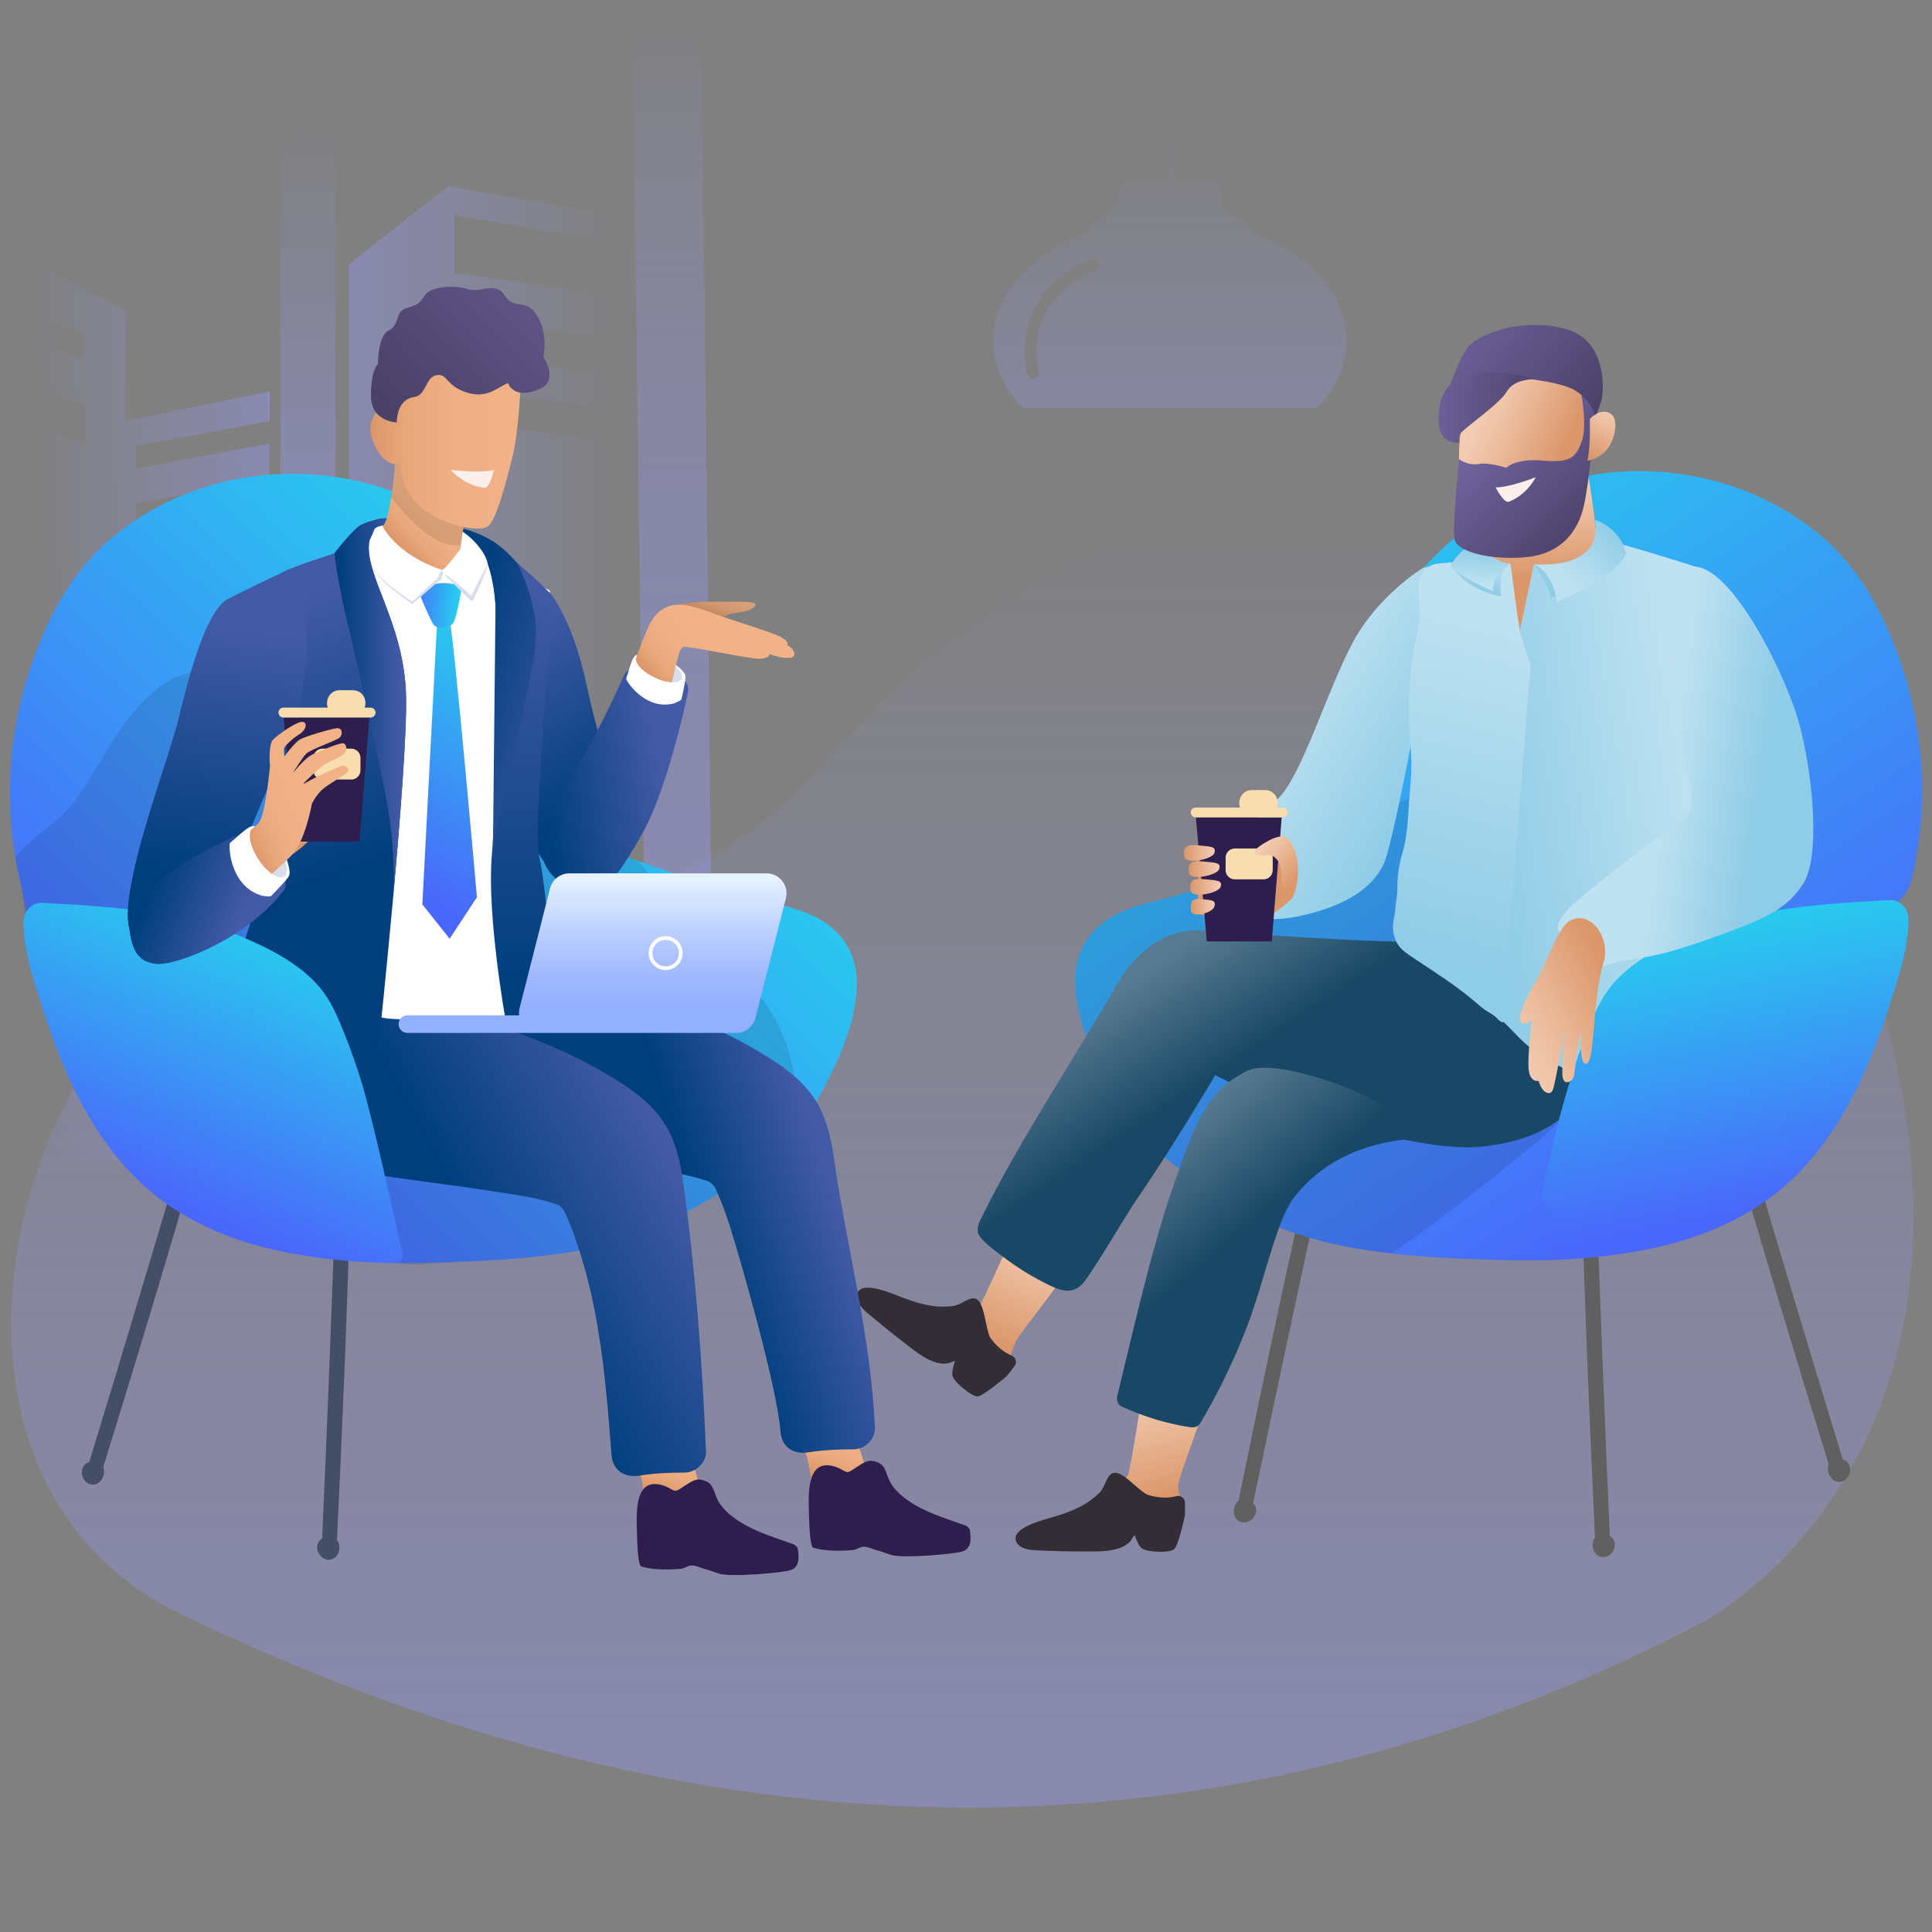 <svg id="b" xmlns="http://www.w3.org/2000/svg" xmlns:xlink="http://www.w3.org/1999/xlink" viewBox="0 0 1000 1000"><rect x="0" y="0" width="1000" height="1000" fill="#808080" stroke="none"/><defs><linearGradient id="c" x1="159.41" y1="254.96" x2="159.41" y2="61.01" gradientUnits="userSpaceOnUse"><stop offset="0" stop-color="#99f"/><stop offset="0" stop-color="#99f" stop-opacity=".98"/><stop offset="0" stop-color="#99f" stop-opacity=".89"/><stop offset="0" stop-color="#99f" stop-opacity=".83"/><stop offset="0" stop-color="#99f" stop-opacity=".78"/><stop offset="0" stop-color="#99f" stop-opacity=".75"/><stop offset="0" stop-color="#99f" stop-opacity=".75"/><stop offset=".37" stop-color="#99f" stop-opacity=".48"/><stop offset="1" stop-color="#99f" stop-opacity="0"/></linearGradient><linearGradient id="d" x1="347.89" y1="488.81" x2="347.89" y2="10.26" gradientUnits="userSpaceOnUse"><stop offset="0" stop-color="#99f"/><stop offset="0" stop-color="#99f" stop-opacity=".98"/><stop offset="0" stop-color="#99f" stop-opacity=".89"/><stop offset="0" stop-color="#99f" stop-opacity=".83"/><stop offset="0" stop-color="#99f" stop-opacity=".78"/><stop offset="0" stop-color="#99f" stop-opacity=".75"/><stop offset="0" stop-color="#99f" stop-opacity=".75"/><stop offset=".18" stop-color="#99f" stop-opacity=".73"/><stop offset=".32" stop-color="#99f" stop-opacity=".69"/><stop offset=".46" stop-color="#99f" stop-opacity=".63"/><stop offset=".59" stop-color="#99f" stop-opacity=".53"/><stop offset=".71" stop-color="#99f" stop-opacity=".4"/><stop offset=".84" stop-color="#99f" stop-opacity=".25"/><stop offset=".96" stop-color="#99f" stop-opacity=".08"/><stop offset="1" stop-color="#99f" stop-opacity="0"/></linearGradient><linearGradient id="e" x1="180.53" y1="348.23" x2="320.95" y2="348.23" xlink:href="#c"/><linearGradient id="f" x1="143.6" y1="363.27" x2="19.71" y2="367.4" xlink:href="#c"/><linearGradient id="g" x1="605.6" y1="296" x2="605.6" y2="10.33" gradientUnits="userSpaceOnUse"><stop offset="0" stop-color="#99f"/><stop offset=".09" stop-color="#99f" stop-opacity=".85"/><stop offset=".22" stop-color="#99f" stop-opacity=".63"/><stop offset=".36" stop-color="#99f" stop-opacity=".43"/><stop offset=".5" stop-color="#99f" stop-opacity=".28"/><stop offset=".63" stop-color="#99f" stop-opacity=".16"/><stop offset=".76" stop-color="#99f" stop-opacity=".07"/><stop offset=".89" stop-color="#99f" stop-opacity=".02"/><stop offset="1" stop-color="#99f" stop-opacity="0"/></linearGradient><linearGradient id="h" x1="498.11" y1="938.27" x2="498.11" y2="250.97" xlink:href="#c"/><linearGradient id="i" x1="887.51" y1="609.33" x2="634.42" y2="232.65" gradientUnits="userSpaceOnUse"><stop offset="0" stop-color="#4a67fb"/><stop offset="1" stop-color="#24d8ed"/></linearGradient><linearGradient id="j" x1="613.4" y1="773.2" x2="598.43" y2="715.32" gradientUnits="userSpaceOnUse"><stop offset="0" stop-color="#db9669"/><stop offset=".12" stop-color="#de9d73"/><stop offset=".71" stop-color="#edbfa1"/><stop offset="1" stop-color="#f3ccb3"/></linearGradient><linearGradient id="k" x1="510.15" y1="694.31" x2="534.82" y2="636.26" xlink:href="#j"/><linearGradient id="l" x1="612.22" y1="490.76" x2="647.74" y2="543.72" gradientUnits="userSpaceOnUse"><stop offset="0" stop-color="#587a90"/><stop offset="1" stop-color="#194866"/></linearGradient><linearGradient id="m" x1="599.81" y1="590.42" x2="640.59" y2="639.09" xlink:href="#l"/><linearGradient id="n" x1="662.02" y1="363.34" x2="738.74" y2="409.47" gradientUnits="userSpaceOnUse"><stop offset="0" stop-color="#bfe2f1"/><stop offset="1" stop-color="#8fcce6"/></linearGradient><linearGradient id="o" x1="612.83" y1="441.5" x2="628.8" y2="441.5" xlink:href="#j"/><linearGradient id="p" x1="615.29" y1="449.83" x2="631.26" y2="449.83" xlink:href="#j"/><linearGradient id="q" x1="616.05" y1="459.03" x2="632.02" y2="459.03" xlink:href="#j"/><linearGradient id="r" x1="616.32" y1="469.33" x2="628.76" y2="469.33" xlink:href="#j"/><linearGradient id="s" x1="672.21" y1="454.25" x2="652.59" y2="438.46" xlink:href="#j"/><linearGradient id="t" x1="429.68" y1="763.92" x2="438.06" y2="736.54" gradientUnits="userSpaceOnUse"><stop offset="0" stop-color="#db9669"/><stop offset=".06" stop-color="#df9b6f"/><stop offset=".27" stop-color="#e9a87c"/><stop offset=".53" stop-color="#efaf84"/><stop offset="1" stop-color="#f1b287"/></linearGradient><linearGradient id="u" x1="341.83" y1="772.31" x2="350.71" y2="744.69" xlink:href="#t"/><linearGradient id="v" x1="85.36" y1="587.55" x2="344.37" y2="318.18" xlink:href="#i"/><linearGradient id="w" x1="361.04" y1="620.91" x2="425.42" y2="599.94" gradientUnits="userSpaceOnUse"><stop offset="0" stop-color="#003f7d"/><stop offset="1" stop-color="#435aa6"/></linearGradient><linearGradient id="x" x1="249.62" y1="641.89" x2="343.11" y2="590.33" xlink:href="#w"/><linearGradient id="y" x1="369" y1="317.68" x2="374.61" y2="301.03" xlink:href="#t"/><linearGradient id="z" x1="342.36" y1="356.93" x2="368.34" y2="334.73" xlink:href="#t"/><linearGradient id="aa" x1="270.69" y1="419.92" x2="274.87" y2="341.01" gradientTransform="matrix(.957 -.62 .696 1.074 -245.67 133.53)" xlink:href="#w"/><linearGradient id="ab" x1="-4.67" y1="403.86" x2="-75.08" y2="416.25" gradientTransform="rotate(160.42 70.263 42.605) scale(.88 -.93)" xlink:href="#w"/><linearGradient id="ac" x1="206.87" y1="282.71" x2="233.68" y2="258.04" xlink:href="#t"/><linearGradient id="ad" x1="191.72" y1="231.15" x2="269.33" y2="231.15" xlink:href="#t"/><linearGradient id="ae" x1="201.04" y1="223.57" x2="268.63" y2="156.97" gradientUnits="userSpaceOnUse"><stop offset="0" stop-color="#483f65"/><stop offset="1" stop-color="#5e5384"/></linearGradient><linearGradient id="af" x1="184.9" y1="451.5" x2="128.13" y2="321.78" gradientTransform="rotate(4.94 194.878 388.052)" xlink:href="#w"/><linearGradient id="ag" x1="277.64" y1="500.36" x2="260.4" y2="296.33" gradientTransform="rotate(4.94 194.878 388.052)" xlink:href="#w"/><linearGradient id="ah" x1="174.08" y1="367.42" x2="205.29" y2="364.67" gradientTransform="rotate(4.94 194.878 388.052)" xlink:href="#w"/><linearGradient id="ai" x1="206.05" y1="452.7" x2="269.82" y2="315.07" gradientTransform="rotate(4.94 194.878 388.052)" xlink:href="#i"/><linearGradient id="aj" x1="232.81" y1="348.53" x2="306.09" y2="361.42" gradientTransform="rotate(4.94 194.878 388.052)" xlink:href="#w"/><linearGradient id="ak" x1="204.25" y1="310.44" x2="233.24" y2="310.74" gradientTransform="rotate(4.94 194.878 388.052)" xlink:href="#i"/><linearGradient id="al" x1="85.59" y1="621.2" x2="150.71" y2="468.02" xlink:href="#i"/><linearGradient id="am" x1="109.79" y1="443.84" x2="115.37" y2="338.43" gradientTransform="rotate(5.29 1035.591 332.975) scale(1.1 1.21)" xlink:href="#w"/><linearGradient id="an" x1="799.16" y1="298.88" x2="796.86" y2="249.38" xlink:href="#j"/><linearGradient id="ao" x1="880.22" y1="414.69" x2="767.96" y2="434.19" xlink:href="#n"/><linearGradient id="ap" x1="109.79" y1="443.84" x2="115.37" y2="338.43" gradientTransform="rotate(5.29 1035.591 332.975) scale(1.1 1.21)" xlink:href="#w"/><linearGradient id="aq" x1="169.75" y1="429.92" x2="161.98" y2="415" xlink:href="#t"/><linearGradient id="ar" x1="123.54" y1="424.73" x2="156.47" y2="409.8" xlink:href="#t"/><linearGradient id="as" x1="248.53" y1="385.33" x2="194.17" y2="394.89" gradientTransform="rotate(-167.8 192.472 56.961) scale(.88 -.93)" xlink:href="#w"/><linearGradient id="at" x1="306.7" y1="531.67" x2="306.7" y2="450.14" gradientUnits="userSpaceOnUse"><stop offset=".12" stop-color="#93afff"/><stop offset=".3" stop-color="#9db7ff"/><stop offset=".6" stop-color="#bbcfff"/><stop offset=".99" stop-color="#eaf6ff"/><stop offset="1" stop-color="#ebf7ff"/></linearGradient><linearGradient id="au" x1="823.51" y1="285.22" x2="801.19" y2="303.59" xlink:href="#n"/><linearGradient id="av" x1="809.67" y1="299.67" x2="833.59" y2="270.81" xlink:href="#n"/><linearGradient id="aw" x1="781.71" y1="317.99" x2="735.93" y2="494.22" xlink:href="#n"/><linearGradient id="ax" x1="766.76" y1="289.84" x2="763.23" y2="303.44" xlink:href="#n"/><linearGradient id="ay" x1="765.76" y1="302.49" x2="766.5" y2="283.25" xlink:href="#n"/><linearGradient id="az" x1="811.44" y1="229.19" x2="768.51" y2="209.13" xlink:href="#j"/><linearGradient id="ba" x1="825.24" y1="280.67" x2="769" y2="225.42" gradientUnits="userSpaceOnUse"><stop offset="0" stop-color="#483f65"/><stop offset="1" stop-color="#71639e"/></linearGradient><linearGradient id="bb" x1="827.02" y1="222.03" x2="751.54" y2="163.32" xlink:href="#ba"/><linearGradient id="bc" x1="803.98" y1="214.26" x2="737.38" y2="208.67" xlink:href="#ba"/><linearGradient id="bd" x1="822.18" y1="236.47" x2="833.7" y2="211.64" xlink:href="#j"/><linearGradient id="be" x1="907.43" y1="626.8" x2="874.87" y2="461.03" xlink:href="#i"/><linearGradient id="bf" x1="862" y1="398.01" x2="912.08" y2="405.65" xlink:href="#n"/><linearGradient id="bg" x1="835.33" y1="506.42" x2="778.6" y2="536.35" xlink:href="#j"/><style>.dh{opacity:.1}.di{fill:#f9ddaf}.dj{fill:#fff}.dk{fill:#fdf0ec}.dl{fill:#332d36}.dm{fill:#d8dceb}.dn{fill:#d8ddeb}.dr{fill:#2d1e4d}</style></defs><path opacity=".5" fill="url(#c)" d="M173.59 304.61l-28.35-5V73.24l28.35-11.87v243.24z"/><path fill="url(#d)" opacity=".5" d="M327.17 7.97l35.84-1.32 5.6 498.18-35.1-31.48-6.34-465.38z"/><path fill="url(#e)" opacity=".5" d="M320.95 600.21V228.49l-85.7-10.18v-16.94l85.7 10.52v-17.71l-85.7-9.36v-19.37l85.7 10.04v-22.05l-85.7-12.2v-29.86l85.7 14.79v-14.1l-88.78-15.81-51.64 40.54v463.41h140.42z"/><path d="M25.23 601.19l111.69-.99 2.3-338.26-68.77 11.25v-12.71l68.87-12.23.13-18.57-68.99 12.75v-11.61l69.07-12.85.1-15.34-74.97 15.23.77-56.87-57.61-29.92c-1.32 4.39 17.41 470.12 17.41 470.12zm18.58-372.52l-19.37-4.95V203.9l19.37 5.4v19.37zm-1.8-43.24l-17.57-6.31 1.8-13.06 17.57 6.76-1.8 12.61z" fill="url(#f)" opacity=".5"/><path d="M648.06 120.38h.01s-.05-3.95-6.95-7.2-8.92-8.24-9.13-13.44c-.21-5.2-2.65-6.06-6.26-6.06h-18.19V-3.79c0-1.07-.87-1.94-1.94-1.94s-1.94.87-1.94 1.94v97.47h-18.19c-3.61 0-6.05.86-6.26 6.06-.21 5.2-2.23 10.19-9.13 13.44s-6.95 7.2-6.95 7.2h.01c-29.12 10.55-48.99 31.6-48.99 55.85 0 12.86 5.59 24.82 15.18 34.79h152.55c9.59-9.97 15.17-21.93 15.17-34.79 0-24.25-19.86-45.31-48.99-55.85zm-80.77 19.64c-16.51 6.77-26.51 17.58-29.71 32.14-2.39 10.88.04 19.76.06 19.85.46 1.64-.5 3.35-2.14 3.81-.28.08-.56.12-.84.12-1.35 0-2.59-.89-2.97-2.25-.12-.42-2.87-10.48-.15-22.84 2.52-11.45 10.36-27.07 33.39-36.52a3.1 3.1 0 014.03 1.68c.65 1.58-.11 3.38-1.68 4.03z" fill="url(#g)" opacity=".5"/><path d="M243.63 461.43c67.32 17.38 134.2-11.1 183.88-67.47 25.05-28.42 197.32-227.42 399.75-84.24 26.49 18.74 102.26 77.06 138.46 183.69 77.63 228.71-48.91 327.86-87.54 347.9-169.49 87.93-439.18 161.18-784.91-6.06-181.45-87.78-55.8-427.04 150.36-373.83z" fill="url(#h)" opacity=".5"/><path d="M678.1 603.37c-12.99 57.68-25.25 115.55-37.08 173.48-1.09.84-1.91 2.16-2.23 3.65-.7 3.19.57 6.67 4.06 7.39 3.35.69 6.68-1.98 7.25-5.25.27-1.58-.2-3.28-1.31-4.45-.05-.05-.11-.1-.16-.15 12.01-57.78 24.41-115.47 36.93-173.15 1.04-4.79-6.38-6.31-7.45-1.53zm155.35 191.7c-.06-.04-.13-.07-.2-.1-2.64-58.96-4.88-117.93-7-176.91-.18-4.9-7.74-4.54-7.6.36 1.67 59.1 4.08 118.21 6.93 177.27-.85 1.08-1.31 2.57-1.26 4.09.11 3.27 2.2 6.32 5.76 6.16 3.41-.16 5.98-3.57 5.73-6.87-.12-1.6-1.01-3.13-2.36-3.98zm123.86-36.38c-.52-1.51-1.76-2.78-3.28-3.27-.07-.02-.14-.03-.22-.05-17.28-56.43-34.17-112.97-50.95-169.56-1.39-4.7-8.63-2.46-7.27 2.24 16.37 56.81 33.47 113.44 50.98 169.92-.55 1.26-.63 2.81-.2 4.28.92 3.14 3.71 5.57 7.11 4.52 3.26-1.01 4.9-4.95 3.83-8.09z" fill="#606060"/><path d="M978.5 328.89c-8.25-19.4-19.56-37.77-35.83-51.47-16.41-13.81-35.95-23.68-56.74-28.95-40.02-10.13-83.51-3.53-118.2 19.01-16.47 10.7-30.59 24.32-41.96 40.32-12.77 17.96-20.85 38.99-28.44 59.53-8.65 23.4-15.71 47.31-21.51 71.57-.27 1.15-.55 2.3-.82 3.45-23.71 8.59-47.75 16.23-72.13 22.71-10.69 2.84-22.12 5.37-31.24 11.98-11.99 8.71-16.26 21.53-14.85 36.02 1.36 13.95 6.05 26.94 12.16 39.48 6.02 12.37 12.82 24.9 21.84 35.35 11.11 12.87 35.84 28.71 57.59 39.97.04.03.08.07.13.11 7.52 5.78 17.2 8.88 26.16 11.72.51.18.98.32 1.44.44 8.83 2.72 17.87 4.75 26.98 6.27 19.44 3.25 39.09 4.54 58.76 5.3 19.66.76 39.4 1.22 59.02-.53 11.82-1.06 23.66-2.75 35.19-5.61 9.49-2.35 17.07-5.39 24.87-11.27 7.1-5.34 13.4-11.67 19.05-18.52 11.53-13.96 20.34-29.91 28.75-45.86 4.31-8.17 8.56-16.38 13.38-24.26 6.69-10.95 14.46-21.23 20.86-32.35 6.41-11.12 11.49-23.34 12.15-36.16.11-2.1-.03-5.48 1.51-7.17 1.33-1.47 3.81-1.63 5.5-2.96 3.66-2.88 6.38-7.66 7.44-12.15 9.92-41.87 5.74-86.46-11.07-125.98z" fill="url(#i)"/><path class="dh" d="M676.64 435.53c-.27 1.12-.56 2.24-.83 3.36-.27 1.15-.55 2.3-.82 3.45-23.71 8.59-47.75 16.23-72.13 22.71-10.69 2.84-22.12 5.37-31.24 11.98-11.99 8.71-16.26 21.53-14.85 36.02 1.36 13.95 6.05 26.94 12.16 39.48 6.02 12.37 12.82 24.9 21.84 35.35 11.11 12.87 35.84 28.71 57.59 39.97.04.03.08.07.13.11 7.52 5.78 17.2 8.88 26.16 11.72.51.18.98.32 1.44.44 8.83 2.72 17.87 4.75 26.98 6.27 5.57.93 11.16 1.69 16.76 2.33 11.26-7.01 21.92-15.4 32.27-23.16 14.59-10.95 28.84-22.35 42.82-34.07 6.55-5.49 12.29-10.43 17.32-17.42 4.94-6.84 45.94-216.36 45.94-216.36s-174.92 75.99-181.54 77.82zm4.81 97.9c-.13-.19-.25-.36-.33-.49-.09-.14-.17-.28-.26-.41.26-.1.52-.2.79-.3-.07.4-.14.8-.2 1.2z"/><path d="M614.62 660.66c-17.27-1.62-19.99 23.19-20.11 29.34-.35 17.61-9.14 68.41-10.47 73.03-.98 3.38-13.22 11.78-12.46 15.37 1.4 6.68 36.23 9.29 37.93 7.31 6.1-7.1-1.16-11.25.53-18.3 1.99-8.28 10.97-30.19 12.78-38.52 3.56-16.46 8.19-33.51 7.8-50.47-.14-5.9 1.27-16.15-16-17.77z" fill="url(#j)"/><path class="dl" d="M596.48 774.39c-.79-.19-1.57-.42-2.34-.66-4.33-1.87-11.01-9.86-15.47-11.17-5.84-1.7-5.87 6.28-9.4 9.85-6.73 6.83-14.72 9.96-23.68 12.66-5.37 1.61-24.12 6.08-19.09 13.71 2.56 3.89 9.74 3.65 13.63 3.81 6.67.26 13.35.47 20.03.43 6.08-.03 12.93.38 18.79-1.57 2.25-.75 4.36-1.88 6-3.63.9-.96 1.41-2.27 2.28-3.2.18-.19 1.79 5.4 3.84 6.86 2.71 1.92 14.65 2.52 16.77.28 2.34-2.46 5.43-17.2 5.44-17.4.09-2.24.1-4.4.07-6.52a3.6 3.6 0 00-4.51-3.42c-4.01 1.05-8.45.89-12.36-.05z"/><path d="M563.06 593.07c-16.77-8.63-24.31 12.9-26.78 18.53-7.06 16.13-28.05 63.88-31.05 67.64-2.19 2.75-21.54-4.4-22.22-.8-1.26 6.71 30.64 31.53 32.97 30.34 8.35-4.23 7.2-11.34 11.47-17.2 5.01-6.89 17.72-23.19 22.57-30.2 9.59-13.85 20.39-27.83 26.52-43.64 2.13-5.51 3.29-16.04-13.48-24.68z" fill="url(#k)"/><path d="M828.26 533.74c2.14-7.58-7.14-11.11-12.9-13.94-15.85-7.78-39.84-9.65-50.99-27.41-1.38-2.2-2.06-4.66-5.42-4.62-54.95.64-117.71-5.11-137.29-6.19-12.8-.71-30.23 5.13-43.48 27.96-20.61 35.5-51.86 83.43-69.17 118.77-1.47 2.99-3.53 6.2-2.82 9.68.76 3.72 9.86 10.14 12.63 12.26 6.79 5.18 14.01 9.77 21.62 13.64 7.44 3.79 14.58 7.29 20.7-.41 5.65-7.1 22.07-35.28 27.25-42.72 11.72-16.82 30.21-46.63 40.6-64.3 31.93 16.64 105.92 41.08 139.05 36.94 16.72-2.09 30.95-6.23 43.32-17.52 14.82-13.52 26.16-22.57 36.01-39.92 1.34-2.36-17.51-.87-19.12-2.2z" fill="url(#l)"/><path d="M687.74 559.54c-35.69-11.68-42.31-5.38-45.92-3.22-10.14 6.07-19.06 13.11-30.56 46.28-2.67 7.7-5.47 15.36-7.89 23.15-9.9 31.81-17.14 64.44-25.09 96.78-.47 1.9.27 4.52 2.2 5.41 11.33 5.21 23.11 8.89 35.45 10.77 2.15.33 4.25-.22 5.42-2.2a337.462 337.462 0 0023.57-48.49c6.12-15.67 10.06-31.94 15.47-47.83 2.57-7.55 5.26-15.3 10.31-21.51 15.22-18.76 36.24-26.93 59.19-29.19 5.62-.55-6.46-18.26-42.15-29.94z" fill="url(#m)"/><path class="dl" d="M513.85 694.1c-.51-.63-.99-1.29-1.45-1.95-2.07-4.52-2.71-14.53-5.46-18.28-3.59-4.91-8.48 1.4-13.45 2.09-9.5 1.31-17.74-1.07-26.49-4.4-5.24-1.99-22.83-9.88-23.49-.77-.34 4.65 5.5 8.83 8.49 11.33 5.13 4.28 10.3 8.51 15.62 12.55 4.84 3.68 10.02 8.18 15.85 10.21 2.24.78 4.6 1.17 6.96.78 1.3-.21 2.5-.94 3.76-1.15.26-.04-1.88 5.38-1.14 7.78.97 3.18 10.08 10.92 13.12 10.45 3.35-.52 14.79-10.33 14.91-10.48 1.45-1.75 2.8-3.47 4.08-5.2 1.36-1.84.65-4.48-1.46-5.36-3.85-1.61-7.3-4.45-9.84-7.6z"/><path d="M736.5 293.96s-22.89 13.86-36.08 38.19c-13.19 24.33-26.24 68.36-38.46 80.77-12.22 12.42-21.87 13.71-23.42 40.48-1.56 26.77 22.9 23.91 40.1 19.32 17.2-4.59 31.26-12.25 37.55-25.5 6.29-13.25 31.38-150.65 28.75-152.78-2.63-2.13-8.44-.49-8.44-.49z" fill="url(#n)"/><path d="M667.81 465.85c-1.18 1.05-8.96 8.57-14.72 9.45-5.76.88-31.09-.22-32.43-2.51-1.34-2.29-.23-16.39-.49-20.82-.25-4.43-1.75-13.54-1.75-13.54s39-6.63 44.92-3.46c5.93 3.16 9.84 26.08 4.46 30.88z" fill="#db9669"/><path class="dr" d="M658.28 487.27h-33.66l-5.61-64.19h44.39l-5.12 64.19z"/><path class="di" d="M639.13 439.18h14.88c2.62 0 4.75 2.13 4.75 4.75v6.48c0 2.62-2.13 4.75-4.75 4.75h-14.88c-2.62 0-4.75-2.13-4.75-4.75v-6.48c0-2.62 2.13-4.75 4.75-4.75zM664.01 423.08h-45.12c-1.41 0-2.56-1.15-2.56-2.56s1.15-2.56 2.56-2.56h45.12c1.41 0 2.56 1.15 2.56 2.56s-1.15 2.56-2.56 2.56z"/><path class="di" d="M654.88 422.12h-7c-3.54 0-6.44-2.9-6.44-6.44 0-3.84 2.9-6.74 6.44-6.74h7c3.54 0 6.44 2.9 6.44 6.44 0 3.84-2.9 6.74-6.44 6.74z"/><path d="M621.45 437.68c-5.9-.53-9.39-.73-8.48 5.77.59 4.19 14.46 1.38 15.57-1.87 1.11-3.25-1.39-3.4-7.09-3.91z" fill="url(#o)"/><path d="M623.91 446.01c-5.9-.53-9.39-.73-8.48 5.77.59 4.19 14.46 1.38 15.57-1.87 1.11-3.25-1.4-3.4-7.09-3.91z" fill="url(#p)"/><path d="M624.67 455.2c-5.9-.53-9.39-.73-8.48 5.78.59 4.19 14.46 1.38 15.57-1.87 1.11-3.25-1.4-3.4-7.09-3.91z" fill="url(#q)"/><path d="M623.08 465.49c-4.58-.45-7.29-.61-6.66 5.83.4 4.14 11.23 1.19 12.13-2.04.9-3.23-1.04-3.35-5.47-3.78z" fill="url(#r)"/><path d="M666.77 434.24c-3.5-4.14-13.55 2.61-16.51 5.06-2.96 2.46 1.54 4.25 5.41 3.33 3.86-.92 7.74 3.9 7.59 9.7-.15 5.8 1.95 13.98 4.55 13.51 2.6-.48 8.11-20.78-1.04-31.61z" fill="url(#s)"/><path d="M314.45 606.3c12.52 57.68 24.92 115.37 36.93 173.15-.05.05-.11.09-.16.15-1.1 1.16-1.58 2.87-1.31 4.45.57 3.26 3.9 5.93 7.25 5.25 3.48-.72 4.76-4.2 4.06-7.39-.33-1.49-1.15-2.81-2.23-3.65-11.83-57.93-24.09-115.8-37.08-173.48-1.08-4.78-8.49-3.26-7.45 1.53zM164.19 800.46c-.26 3.3 2.32 6.71 5.73 6.87 3.55.17 5.65-2.89 5.76-6.16.05-1.52-.42-3.01-1.26-4.09 2.85-59.06 5.27-118.16 6.93-177.27.14-4.9-7.42-5.25-7.6-.36-2.12 58.98-4.36 117.95-7 176.91-.06.04-.13.06-.2.1-1.36.86-2.24 2.39-2.36 3.98zM46.52 768.19c3.4 1.05 6.19-1.39 7.11-4.52.43-1.46.35-3.02-.2-4.28 17.51-56.47 34.61-113.11 50.98-169.92 1.36-4.71-5.88-6.94-7.27-2.24-16.78 56.58-33.67 113.12-50.95 169.56-.07.02-.14.03-.22.05-1.53.49-2.77 1.75-3.28 3.27-1.07 3.13.57 7.08 3.83 8.09z" fill="#444e66"/><path d="M449.92 766.92c-2.5-9.2-5.11-18.93-9.21-27.58-1.11-2.35-2.92-4.04-5.69-3.56-1.78.3-3.48 1.42-5.19 1.99-2.69.89-5.43 1.19-8.25 1.22-.28 0-.54.04-.8.11-.38-.38-.84-.66-1.37-.73-.09-.01-.17-.02-.26-.04-2.35-.34-3.92.88-4.23 3.22-.54 4.13 2.22 10.36 3.21 14.38 1.09 4.43 1.43 10.53 3.74 14.49 1.89 3.25 6.09 2.66 9.31 2.55 5.51-.18 10.97-.88 16.38-1.91 1.79-.34 2.79-2.49 2.35-4.14z" fill="url(#t)"/><path d="M363.05 772.72c-2.5-9.2-5.11-18.93-9.21-27.58-1.11-2.35-2.92-4.04-5.69-3.56-1.78.3-3.48 1.42-5.19 1.99-2.69.89-5.43 1.19-8.25 1.22-.28 0-.54.04-.8.11-.38-.38-.84-.66-1.37-.73-.09-.01-.17-.02-.26-.04-2.35-.34-3.92.88-4.23 3.22-.54 4.13 2.22 10.36 3.21 14.38 1.09 4.43 1.43 10.53 3.74 14.49 1.89 3.25 6.09 2.66 9.31 2.55 5.51-.18 10.97-.88 16.38-1.91 1.79-.34 2.79-2.49 2.35-4.14z" fill="url(#u)"/><path d="M428.37 478.44c-9.11-6.62-20.54-9.14-31.24-11.99-24.38-6.48-48.42-14.12-72.13-22.71-.27-1.15-.54-2.31-.82-3.45-5.8-24.26-12.86-48.17-21.51-71.57-7.59-20.54-15.67-41.57-28.44-59.53-11.37-16-25.49-29.62-41.96-40.32-34.7-22.54-78.19-29.14-118.2-19.01-20.79 5.26-40.34 15.14-56.74 28.95-16.28 13.7-27.58 32.07-35.83 51.47C4.7 369.81.51 414.4 10.44 456.27c2.61 11.01 3.74 22.3 6.99 33.18 1.11 3.71 2.23 8.48 5.68 10.64.53.33 58.94 87.86 80.16 120.95 9.46 14.75 24.07 21.81 40.69 25.92 11.53 2.85 23.37 4.55 35.19 5.61 19.62 1.75 39.37 1.28 59.02.53 19.67-.76 39.33-2.05 58.76-5.3 9.11-1.52 18.15-3.55 26.98-6.27.46-.12.93-.26 1.44-.44 8.96-2.84 18.64-5.94 26.16-11.72.04-.03.08-.07.13-.11 21.75-11.26 46.47-27.1 57.59-39.97 9.02-10.45 15.82-22.98 21.84-35.35 6.1-12.54 10.8-25.53 12.16-39.48 1.41-14.49-2.86-27.32-14.85-36.02z" fill="url(#v)"/><path class="dh" d="M392.02 514.32c-6.99-7.98-15.76-14.1-23.61-21.18-3.9-3.52-7.5-7.32-10.47-11.66s-27.2-35.68-27.2-35.68l-5.73-2.06-1.95-8.1s-85.16-80.51-107.69-86.35c-25.71-6.66-52.52-8.97-79-6.91-14.32 1.12-30.23 2.69-43.84 7.56-10.35 3.7-20.04 14.39-26.72 22.92-10.5 13.4-18.66 31.33-28.45 43.3-8.26 10.09-20.54 17.39-29.54 27.07.72 4.37 1.59 8.71 2.61 13.03 2.11 8.91 1.82 19.91 5.65 28.21 2.01 4.36 174.51 161.65 183.63 166.99s27.12 2.05 38.45 1.62c19.67-.76 39.33-2.05 58.76-5.3 9.11-1.52 18.15-3.55 26.98-6.27.46-.12.93-.26 1.44-.44 8.96-2.84 18.64-5.94 26.16-11.72.04-.03.08-.07.13-.11 21.75-11.26 46.47-27.1 57.59-39.97 1.26-1.45 2.46-2.96 3.63-4.48.09-1.05.16-2.1.17-3.17.32-23.91-4.93-48.97-21.01-67.32z"/><path d="M431.48 598.56c-1.4-9.89-3.75-19.93-9.06-28.53-5.69-9.22-14.22-16.02-23.25-21.78-17.79-11.35-37.28-20.3-57.26-27.04-22.83-7.71-46.73-12.11-70.78-13.53-5.98-.35-68.64-9.59-72.25 27.82-2.2 21.71 11.09 41.67 30.71 50.18 10.44 4.53 21.57 6.63 32.73 8.59 11.78 2.07 23.62 3.69 35.47 5.28 11.4 1.53 22.81 3.01 34.17 4.82 11.13 1.77 23.2 3.12 33.88 6.84 3.55 1.24 4.44 3.67 5.92 7.1 2.22 5.18 4.11 10.53 5.86 15.88 3.47 10.63 24.44 81.99 26.38 106.9.61 7.78 6.55 11.81 14.01 10.67 7.86-1.2 15.83-1.62 23.78-1.6 5.8.02 11.31-5.09 11.07-11.07-1.93-46.91-14.77-94.04-21.37-140.54z" fill="url(#w)"/><path d="M353.39 610.61c-1.4-9.89-3.75-19.93-9.06-28.53-5.69-9.22-14.22-16.02-23.25-21.78-17.79-11.35-37.28-20.3-57.26-27.04-22.83-7.71-46.73-12.11-70.78-13.53-5.98-.35-58.95-15.96-72.25 27.82-7.92 27.51 11.09 41.67 30.71 50.18 10.44 4.53 21.57 6.63 32.73 8.59 11.78 2.07 23.62 3.69 35.47 5.28 11.4 1.53 22.81 3.01 34.17 4.82 11.13 1.77 23.2 3.12 33.88 6.84 3.55 1.24 4.44 3.67 5.92 7.1 2.22 5.18 4.11 10.53 5.86 15.88 3.47 10.63 6.17 21.5 8.32 32.47 4.81 24.55 6.74 49.52 8.69 74.43.61 7.78 6.55 11.81 14.01 10.67 7.86-1.2 15.83-1.62 23.78-1.6 5.8.02 11.31-5.09 11.07-11.07-1.93-46.91-5.39-94.04-11.99-140.54z" fill="url(#x)"/><path class="dr" d="M329.61 790.7c-.2-9.04-.76-27.56 15.05-21.33 1.55.61 3.14 1.97 4.77 2.27 2.09.38 8.71-6.58 12.9-5.81 6.28 1.15 6.38 3.75 8.51 9.15 2.54 6.46 9.68 11.6 15.92 14.9 7.41 3.92 15.83 6.54 23.71 9.34 1.49.53 2.59 1.77 2.6 3.41 0 .87 1.82 8.63-4.25 10.19-5.37 1.39-30.16 3.5-36.26 1.78-2.67-.75-5.2-1.89-7.91-2.55-2.16-.52-5.49-2.4-8.07-1.54-.66.22-3.13 1.43-3.98 1.49-7.85.59-14.54.56-20.62-1.17-2.06-.59-2.24-15.14-2.35-20.13zM418.65 781c-.2-9.04-.76-27.56 15.05-21.33 1.55.61 3.14 1.97 4.77 2.27 2.09.38 8.71-6.58 12.9-5.81 6.28 1.15 6.38 3.75 8.51 9.15 2.54 6.46 9.68 11.6 15.92 14.9 7.41 3.92 15.83 6.54 23.71 9.34 1.49.53 2.59 1.77 2.6 3.41 0 .87 1.82 8.63-4.25 10.19-5.37 1.39-30.16 3.5-36.26 1.78-2.67-.75-5.2-1.89-7.91-2.55-2.16-.52-5.49-2.4-8.07-1.54-.66.22-3.13 1.43-3.98 1.49-7.85.59-14.54.56-20.62-1.17-2.06-.59-2.24-15.14-2.35-20.13z"/><path d="M350.05 313.06s10.97-1.89 18.51-1.65c7.54.24 19.95-.32 21.89.81 1.95 1.13-1.46 3.57-5.35 4.29-3.89.73-9.73 1.22-12.65 4.14s-22.41-7.6-22.41-7.6z" fill="url(#y)"/><path class="dh" d="M350.05 313.06s10.97-1.89 18.51-1.65c7.54.24 19.95-.32 21.89.81 1.95 1.13-1.46 3.57-5.35 4.29-3.89.73-9.73 1.22-12.65 4.14s-22.41-7.6-22.41-7.6z"/><path d="M345.52 361.11c5.11-18.97 5.78-25.48 8.21-26.21 2.43-.73 33.46 6.07 39.05 6.07s5.59-2.43 5.59-2.43 5.84 2.43 10.46 1.95c4.62-.49 1.7-5.2-1.46-6.62 0 0 1.95-1.9-4.62-4.82-6.57-2.92-23.73-7.91-33.46-11.56-9.73-3.65-18.97-6.81-26.27-2.19-7.3 4.62-8.68 13.07-15.08 28.22-8.89 21.05 12.46 36.56 17.57 17.59z" fill="url(#z)"/><path d="M265.77 289.36s-13.2 28.8-19.65 39.04c-6.45 10.24 4.32 37.34 8.25 47.25 3.93 9.91 14.37 43.28 21.22 59.6s12.87 17.96 30.42 16.28c17.54-1.68 19.78-5.89 16.43-24.48-3.35-18.59-11.53-38.63-19.03-73.48-6.93-32.19-18.16-46-18.16-46l-19.47-18.2z" fill="url(#aa)"/><path class="dn" d="M347.04 355.58s5.79-2.05 7.03-4.83c1.24-2.79-4.26-6.4-4.26-6.4l-2.77 11.24z"/><path class="dj" d="M349.69 345.07c8.56 7.68-.66 10.85-11.33 5.4-9.5-4.85-9.28-9.34-9.28-9.34l.74-2.18s-1.22-.25-2.46 2.53c-1.24 2.79-4.83 14.62-4.83 14.62s8.15 13.52 19.16 13.12c11.01-.4 10.68-5.61 10.68-5.61s3.06-12.18 2.32-14.26-4.89-5.2-4.89-5.2l-.1.92z"/><path d="M286.79 418.32s1.18-4.52 12.57-22.65c11.39-18.12 23.3-45.48 23.3-45.48s.24-.53.48-.92c.77-1.86 2.3-2.37 2.3-2.37l-1.4 4.42c1.85 4.15 10.08 13.75 20.5 13.37 1.88-.07 3.45-.35 4.78-.75 1.44-.61 2.59-1.23 3.46-1.94l1.48-7.13.34-2.11s1.94 1.79 1.69 4.23c0 0 0 .03-.01.08-.04.32-.1.66-.18 1.02-1.13 6.43-11.22 50.8-22.82 71.83-12.88 23.34-18.69 28.93-26.24 32.79-7.55 3.86-9.65 1.09-19.46-7.99-9.82-9.08-9.95-21.41-.79-36.4z" fill="url(#ab)"/><path d="M204.63 236.74s-1.7 29.19-6.32 35.51c-4.62 6.32-21.44 16.54-21.44 16.54s24.36 16.05 38.47 15.81c14.11-.24 33.69-12.65 33.69-12.65s-10.56-2.43-10.81-5.11 2.18-16.17 2.18-16.17l-35.76-33.93z" fill="url(#ac)"/><path class="dh" d="M204.83 236.09l-2.34 21.13s19.6 27.93 35.92 24.76l1.97-11.31-31.69-32.96-3.86-1.62z"/><path d="M198.79 211.49s-4.87-.53-6.81 7.98c-1.94 8.51 7.79 24.57 15.08 19.7 0 0-.49 14.35 11.43 23.84s29.18 12.16 33.68 9.73c4.51-2.43 9.86-23.35 13.02-36 3.16-12.65 4.14-34.87 4.14-34.87s-11.43-11.1-32.35-13.04c-20.92-1.95-38.19 22.66-38.19 22.66z" fill="url(#ad)"/><path class="dk" d="M233.27 243.22s15.56 1.92 22.4 0c0 0-2.16 9.7-5.08 9.3-10.88-1.46-17.32-9.3-17.32-9.3z"/><path d="M205.36 218.62s-13.62-.25-13.38-14.17c.24-13.92 3.65-15.87 3.65-15.87s-.24-14.59 5.59-17.51c5.84-2.92 2.92-9.24 8.76-11.43 5.84-2.19 6.57-1.46 9.73-6.57s15.81-5.59 22.38-3.41c6.57 2.19 14.44-4.38 19.26 3.41 4.82 7.78 10.9.73 16.74 10.46 5.84 9.73 3.16 21.16 3.16 21.16s7.92 11.98-1.22 16.3c-14.14 6.67-17.05-2.68-17.05-2.68-5.57 1.95-10.44 8.27-21.38 4.86-10.95-3.41-9.84-9.97-15.62-9-5.78.97-5.3 10.37-11.38 11.27-6.08.89-9 5.76-9.24 13.18z" fill="url(#ae)"/><path class="dj" d="M194.13 280.68s15.74 12.52 27.51 14.62c11.77 2.1 14.66 1.22 14.66 1.22l14.93-7.41s31.27 15.49 33.28 16.52c1.66.85-21.83 123.89-22.15 179.13 4.84 6.36 16.63 31.47 13.75 39.59-2.71 1.73-75.08 5.56-79.85 1.77-4.24-3.37-30.04-24.52-29.46-27.41-.61-.62-1.03-1.17-1.26-1.61-3.86-7.67-17.88-199.73-17.88-199.73l46.46-16.68z"/><path class="dj" d="M189.38 282.87c1.85-2.93 3.82-6.97 4.22-9.08.52-2.69 4.87-1.8 4.87-1.8l-.36.83c10.51 16.82 31.33 22.33 31.33 22.33l.94 1.93-16.86 14.78s-9-5.69-15.09-11.31c-3.76-3.48-7.61-9.61-9.31-12.84-.81-1.54-.71-3.34.24-4.84z"/><path class="dm" d="M228.77 294.85c-.45.61-.88 1.25-1.24 1.94-.18.35-.34.71-.46 1.1-.06.2-.11.4-.14.62-.01.11-.03.23-.03.35 0 .06-13.93 12.83-13.93 12.83l.72-.05c-2.34-1.53-4.64-3.12-6.91-4.75-2.26-1.63-4.48-3.31-6.59-5.09-1.05-.89-2.05-1.82-3-2.81a45.85 45.85 0 01-2.67-3.07c-1.68-2.12-4.56-8.94-5.88-11.25 1.24 2.35 4.05 9.22 5.66 11.39.81 1.08 1.66 2.15 2.57 3.16.92 1.02 1.9 1.99 2.93 2.92 2.06 1.85 4.23 3.6 6.45 5.3 2.22 1.7 4.47 3.36 6.77 4.97.21.15.51.13.71-.04h.01l14.66-12.72.21-.78.02.05s0 .01 0 0v-.07c0-.05.01-.11.02-.17.02-.12.06-.26.11-.4.1-.28.23-.57.39-.85.32-.57.72-1.13 1.16-1.68.3-.38.2-.9-.22-1.16-.42-.26-1.01-.17-1.31.21 0 0-.01.02-.02.02z"/><path d="M191.3 279.51c-3.6 17.4 18.02 42.04 18.88 80.79.86 38.75-13.94 178.3-13.94 178.3s-23.55 2.98-47.47-8.74c-23.93-11.73-29.03-21.96-29.03-21.96s24.36-72.62 26.8-88.12c2.45-15.5-2.49-120.29-1.92-122.21.57-1.92 15.67-6.97 25.22-10.08 3.4-1.11 3.44-1.39 3.44-1.39s9.79-12.68 13.84-14.53c4.05-1.85 9.95-3.23 9.95-3.23l-.26 3.95s-1.52.23-2.44.93c-.92.7-1.47 3.07-2.31 4.72-.84 1.65-.78 1.58-.78 1.58z" fill="url(#af)"/><path d="M251.39 280.96s14.45 6.83 33.21 25.93c3 1.43-9.33 122.43-5.59 136.18s8.45 79.14 8.45 79.14l-25.84 5.23s-9.56-53.13-7.1-84.01c2.46-30.87 6.4-123.85-1.2-152.25 0 0 .04-.28-1.69-1.91s-3.32-5.96-3.32-5.96l3.09-2.36z" fill="url(#ag)"/><path d="M264.15 383.29s-9.46 55.72-9.22 54.58c.24-1.14 2.4-52.7 2.4-52.7l6.82-1.88z" fill="#de6e3a"/><path d="M203.61 463.1c.04-.52 1.28-15.72-2.05-39.72-3.39-24.42-23.63-109.28-23.63-109.28s-5.18-24.62-4.65-28.01c0 0 9.79-12.68 13.84-14.53 4.05-1.85 9.95-3.23 9.95-3.23l3.13-.1c-.43 1.39-1.03 2.6-1.74 3.76l-1.65.28s-1.52.23-2.44.93c-.92.7-1.47 3.07-2.31 4.72-.84 1.65-.78 1.58-.78 1.58-3.6 17.4 18.02 42.04 18.88 80.79.43 19.23-3 63.3-6.57 102.81z" fill="url(#ah)"/><path d="M232.38 318.03c2.94 14.45 14.47 146.38 14.47 146.38l-14.12 21.45-14.12-17.72 7.81-149.77s3.02-14.79 5.96-.34z" fill="url(#ai)"/><path d="M251.23 289.23c4.16 8.1 5.25 23.74 5.25 23.74l-1.3 123.32s22.17-90.76 22.29-106.65c.12-15.89-5.24-27.81-8.35-35.61 0 0-2.49-5.11-10.58-11.46s-18.69-8.92-18.69-8.92-.21 1.24-.29 1.63c2.44 2.68 8.69 8.16 11.66 13.93z" fill="url(#aj)"/><path class="dj" d="M228.58 295.49s1.67-.57 9.65-11.23c.36-.48.98-8.47 1.35-8.97 6.08 3.93 12.58 11.95 12.88 17.04-2.64 5.9-8.25 17.72-8.25 17.72L230 297.44l-1.42-1.95z"/><path class="dm" d="M252.64 291.86c-.94 1.5-1.22 2.25-2.09 3.78-.85 1.54-1.69 3.08-2.5 4.63-.82 1.55-1.62 3.11-2.4 4.68-.78 1.57-1.55 3.14-2.3 4.72l1.51-.27c-1.3-1.26-2.61-2.49-3.94-3.71-1.34-1.21-2.68-2.42-4.07-3.58-1.38-1.17-2.78-2.32-4.25-3.4-.38-.26-.74-.53-1.15-.78l-.3-.19c-.1-.06-.22-.12-.34-.17-.22-.12-.47.41-.31.54.08.06.16.11.25.18l.25.21c.34.28.66.59.98.9.65.61 1.29 1.24 1.93 1.87l1.92 1.89c1.26 1.27 2.55 2.52 3.83 3.78l3.86 3.75c.36.35.95.35 1.32 0a.83.83 0 00.19-.27c.75-1.58 1.48-3.17 2.2-4.76.72-1.59 1.43-3.19 2.11-4.81.69-1.61 1.35-3.23 2.01-4.85.64-1.63.7-2.48 1.27-4.15z"/><path d="M225.36 302.3c-.1-.06 3.85-1.16 9.7.1l3.63 3.57s-2.2 13.42-4.06 16.47c-1.85 3.06-8.97 3.19-10.44.57-3.11-5.57-6.41-14.15-6.41-14.15l7.57-6.57z" fill="url(#ak)"/><path d="M21.75 467.28c34.87 1.89 70.64 3.98 103.27 17.57 14.5 6.04 30.47 14.16 40.69 26.46 5.69 6.85 9.01 14.92 12.33 23.1 3.24 7.99 6.09 16.14 8.68 24.37 5.98 19.05 17.22 70.65 21.57 90.13 1.48 6.6-6.01 4.22-17.84 3.87-35.27-1.05-72.06-7.95-102.31-28.35-29.76-20.07-47.71-51.85-60-84.78-3.7-9.92-6.94-20.01-10.02-30.13-3.23-10.62-5.96-21.43-5.97-32.61 0-4.99 4.41-9.9 9.62-9.62z" fill="url(#al)"/><path d="M151.38 293.93s-21.38 9.92-33.47 16.19c-12.09 6.27-21.82 46.92-25.38 61.77-3.56 14.86-16.96 51.27-22.53 76.06-5.57 24.8-7.56 42.26 12.11 46.46 10.98 2.34 26.94-14.17 36.85-38.56s8.22-21.69 27.72-67.13 9.45-78.44 9.45-78.44l-4.75-16.36z" fill="url(#am)"/><path d="M821.47 241.57s5.1 32.31 4.65 35.42c-.45 3.1-9.38 67.45-30.89 70.25-21.51 2.8-23.52-45.17-24.12-48.52-.07-.36 1.49-12.8 2.48-13.97 8.18-9.64 47.87-43.18 47.87-43.18z" fill="url(#an)"/><path d="M775.99 526.9c4.86 4.21 8.98 9.21 13.77 13.49 7.62 6.82 16.76 11.67 26.25 15.35 4.8 1.86 9.71 3.43 14.66 4.85 4.66 1.34 8.72.81 13.56.52 3.79-.22 9.19-.11 12.53-2.28 7.27-4.73 15.97-59.44 19.34-85.74 3.37-26.31 7.96-51.7 9.79-95.87 1.83-44.17-8.02-83.86-8.02-83.86s-28.42-8.98-39.82-11.95c-4.68-1.22-10.82 8.46-24.3 11.35-9.5 2.03-19.86-.59-19.86-.59l-12.3 58.11s-13.18 170.05-5.6 176.62z" fill="url(#ao)"/><g><path d="M151.38 293.93s-21.38 9.92-33.47 16.19c-12.09 6.27-21.82 46.92-25.38 61.77-3.56 14.86-16.96 51.27-22.53 76.06-5.57 24.8-7.56 42.26 12.11 46.46 10.98 2.34 26.94-14.17 36.85-38.56s8.22-21.69 27.72-67.13 9.45-78.44 9.45-78.44l-4.75-16.36z" fill="url(#ap)"/><path d="M151.48 442.11s7.49-4.95 10.01-9.2c2.51-4.26 5.76-11.07 11.15-17.39 5.39-6.32 8.86-13.09 6.19-14.94-2.66-1.85-9.39 4.6-11.02 7.76-1.62 3.16-8.8 7.91-11.47 10.58-2.68 2.68-4.86 23.19-4.86 23.19z" fill="url(#aq)"/><path class="dr" d="M186.1 435.59h-33.67l-5.6-64.2h44.39l-5.12 64.2z"/><path class="di" d="M166.95 387.5h14.88c2.62 0 4.75 2.13 4.75 4.75v6.48c0 2.62-2.13 4.75-4.75 4.75h-14.88c-2.62 0-4.75-2.13-4.75-4.75v-6.48c0-2.62 2.13-4.75 4.75-4.75zM191.83 371.39h-45.12c-1.41 0-2.56-1.15-2.56-2.56s1.15-2.56 2.56-2.56h45.12c1.41 0 2.56 1.15 2.56 2.56s-1.15 2.56-2.56 2.56z"/><path class="di" d="M182.7 370.44h-7c-3.54 0-6.44-2.9-6.44-6.44 0-3.84 2.9-6.74 6.44-6.74h7c3.54 0 6.44 2.9 6.44 6.44 0 3.84-2.9 6.74-6.44 6.74z"/><path d="M180.25 398.03c-1.29-2.4-2.81-2.1-7.99.25-4.66 2.11-11.22 5.06-15.33 7.69.27-.42.55-.82.87-1.13.24-.24 7.42-7.77 11.44-9.85 4.03-2.07 7.85-3.5 9.15-5.06 1.3-1.56 1.18-4.52-.52-5.15-1.69-.63-11.69 3.72-16.11 5.73-2.89 1.31-7.2 5.94-10.21 9.65 2.4-3.89 5.77-9.11 7.28-10.34 2.47-2.02 14.58-6.34 16.65-7.78 2.07-1.44 1.93-5.53-1.27-5.1-3.21.43-16.49 4.24-19.2 5.97-1.64 1.04-5.02 4.73-7.83 8.64-.2-1.86-.33-3.92.01-4.53.67-1.18 3.48-4.27 7.76-6.99 4.29-2.72 4.18-7.11.64-6.32-3.54.8-12.47 7.05-14.51 9.42-1.52 1.77-1.81 8.71-1.33 13.23 0 0-2.2 24.44-5.67 29.37-.65.92-2.66 2.52-5.54 4.55-12.51 8.82 5.45 29.56 11.59 23.29 4.24-4.34 8-8.08 10.84-10.91 6.94-6.93 10.52-26.83 10.52-26.83 1.77-3.3 4-6.47 7.43-8.8 8.53-5.77 12.32-7.15 11.32-9z" fill="url(#ar)"/><g><path class="dn" d="M138.67 454.21s6.83 1.49 9.7-.47c2.87-1.95-.11-8.38-.11-8.38l-9.59 8.85z"/><path class="dj" d="M147.79 445.9c3.68 12.57-7.4 9.84-14.46-1.83-6.29-10.4-3.38-14.6-3.38-14.6l2.02-1.67s-1.03-.98-3.9.98c-2.87 1.95-13.44 11.25-13.44 11.25s-.21 17.97 10.68 24.19c10.89 6.22 13.7.98 13.7.98s10.27-9.96 10.8-12.42-1.36-7.7-1.36-7.7l-.65.83z"/><path d="M118.29 434.38s.54-.37 1.02-.61c1.86-1.34 3.64-.92 3.64-.92l-4 3.45c-.7 5.13 1.52 19.35 11.82 25.23 1.86 1.06 3.54 1.73 5.07 2.14 1.75.27 3.24.36 4.52.2l5.7-6.01 1.6-1.83s.81 2.9-.89 5.1c0 0-.02.03-.06.07-.23.28-.49.58-.78.88-19.64 24.69-55.08 37.65-64.7 36.86-9.62-.79-13.47-6.97-14.53-20.99-.19-20.15 51.6-43.58 51.6-43.58z" fill="url(#as)"/></g></g><g><path d="M396.77 452.04H294.71c-4.72 0-8.84 3.2-10.01 7.78l-15.76 61.93c-.33 1.29-.39 2.57-.24 3.8h-57.85c-2.51 0-4.54 2.03-4.54 4.54s2.03 4.54 4.54 4.54h170.16c4.72 0 8.84-3.2 10.01-7.78l15.76-61.93c1.66-6.53-3.27-12.88-10.01-12.88z" fill="url(#at)"/><path class="dj" d="M344.54 502.11c-4.84 0-8.78-3.94-8.78-8.78s3.94-8.78 8.78-8.78 8.78 3.94 8.78 8.78-3.94 8.78-8.78 8.78zm0-15.65c-3.79 0-6.87 3.08-6.87 6.87s3.08 6.87 6.87 6.87 6.87-3.08 6.87-6.87-3.08-6.87-6.87-6.87z"/></g><path d="M793.9 292.17s9 12.3 8.51 16.99c0 0 18.13-.31 32.68-16.99 0 0-23.68 5.71-41.2 0z" fill="url(#au)"/><path d="M825.45 269.07s7.42 24.74-31.56 23.1c10.36 4.04 11.96 19.33 11.96 19.33s32.56-13.81 35.77-25.28c-3.39-13.69-16.18-17.15-16.18-17.15z" fill="url(#av)"/><path d="M781.6 291.66c.71-.04 3.61 30.64 5.96 38.15l3.29 10.49c.35 1.12 1.44 3.1 1.35 4.3 0 .02-13.18 168.4-13.18 168.4l-1.03 15.7c-.03.41.34.09.32.49-1.67.03-2.84-1.54-4.06-2.7-1.53-1.45-3.47-2.37-5.23-3.52-2-1.31-3.78-2.92-5.59-4.48-10.17-8.72-21.64-15.78-32.76-23.26-2.53-1.7-5.1-3.48-6.87-5.97-2.01-2.84-2.79-6.39-2.81-9.87-.01-3.02 1.13-5.93 1.23-8.85s1.08-6.87 1.05-10c-.08-6.69.74-12.66 2.63-19.04 2.83-9.53 2.78-19.07 3.62-28.98.72-8.52 1.51-16.97.63-25.47-2.19-21.2-.74-42.78 4.28-63.49 1.57-6.49-1.93-19.83 1.35-25.64 1.03-1.82 2.24-3.63 4.02-4.74 1.91-1.2 4.25-1.46 6.5-1.69 4.73-.48 13.96-.72 18.69-1.2 2.86-.29 12.33 1.61 16.62 1.38z" fill="url(#aw)"/><path d="M750.73 292.64s7.81 12.75 26.31 16.12c0 0-2.45-11.86 4.56-17.09-15.43-1.38-30.87.97-30.87.97z" fill="url(#ax)"/><path d="M781.6 291.66c-6.09 5.17-9.8 9.94-8.51 14.59 0 0-20.8-9.34-22.36-13.61 5.92-9.54 13.24-12.17 13.24-12.17s8.34 10.64 17.63 11.2z" fill="url(#ay)"/><g><path d="M756.52 219.02s-2 15.34-1.15 19.81c.84 4.47 34.36 7.33 48.86 4.86 14.5-2.47 13.49-7.26 16.08-17.04 2.59-9.78 3.66-18.71 1.43-24.59-2.24-5.88-11.55-13.41-27.67-11.59-16.12 1.82-37.55 28.55-37.55 28.55z" fill="url(#az)"/><path d="M818.52 204.4s3.06 16.17.22 23.93c-2.84 7.76-5.27 11.49-19.73 10.1-14.46-1.39-19.41 3.66-19.41 3.66s-9.01-2.92-14.39-1.94-9.96-2.41-9.96-2.41-3.64 34.2-2.4 41.26c1.25 7.07 20.05 11.1 37.41 9.35 17.36-1.75 26.65-12.81 29.69-27.17 3.04-14.36 4.9-39.33 5.22-46.65.31-7.32-6.65-10.12-6.65-10.12z" fill="url(#ba)"/><path class="dk" d="M794.87 247.04s-13.94 5.4-20.71 5.23c0 0 4.26 8.46 6.87 7.42 9.72-3.89 13.84-12.64 13.84-12.64z"/><path d="M749.59 203.16s5.17-18.33 11.17-24.49c6-6.15 27.61-14.53 49.83-8.33 22.22 6.2 19.32 34.06 18.29 36.95-1.03 2.88-3.29 9.74-3.29 9.74s-.19-9.37-11.13-15.39c-10.94-6.02-57.63-11.18-64.87 1.52z" fill="url(#bb)"/><path d="M792.97 196.35s-9.44-.05-13.09 6.36c-3.65 6.41-22.8 19.38-24.18 21.95-1.38 2.57-.25 4.36-.25 4.36s-10.91 2.02-10.83-12.06c.08-14.08 5.73-19.05 12.06-21.73 6.7-2.84 28.1-3.67 36.29 1.12z" fill="url(#bc)"/><path d="M822.9 216.87s.45 14.5-1.25 21.58c0 0 4.82-.55 9.3-4.84s7.72-16.81 2.4-19.69c-5.32-2.89-10.44 2.95-10.44 2.95z" fill="url(#bd)"/></g><path d="M978.25 465.88c-34.87 1.89-70.64 3.98-103.27 17.57-14.5 6.04-30.47 14.16-40.69 26.46-5.69 6.85-9.01 14.92-12.33 23.1-3.24 7.99-6.09 16.14-8.68 24.37-5.98 19.05-10.55 38.52-14.91 58-1.48 6.6 3.44 11.1 8.61 11.78-10.7 1.93-9.26 24.57 2.57 24.22 35.27-1.05 72.06-7.95 102.31-28.35 29.76-20.07 47.71-51.85 60-84.78 3.7-9.92 6.94-20.01 10.02-30.13 3.23-10.62 5.96-21.43 5.97-32.61 0-4.99-4.41-9.9-9.62-9.62z" fill="url(#be)"/><path d="M873.13 293.96c-13.57 5.24-10.25 44.51-4.67 80.47s12.88 43.38-.13 51.83c-13.01 8.45-40.39 30.04-52.02 40.04-11.62 10-10.5 14.76-9.09 16.54 1.4 1.78 14.28 20.94 25.58 16.44 11.3-4.5 15.86-.64 48.56-12.13 32.69-11.49 43.65-16.44 52.18-30.09 8.52-13.64 5.14-54.94-2.17-82.11s-38.21-88.72-58.23-80.99z" fill="url(#bf)"/><path d="M813.53 476.08c-6.99 2.89-11.27 19.14-18.31 31.29-7.04 12.15-9.95 20.26-7.83 21.86s5.44-.97 5.44-.97-2.23 17.54-1.63 24.93c.6 7.4 5.22 6.3 5.22 6.3s1.28 5.42 4.55 6.2c3.27.78 3.09-2.92 5.35-13.09 2.26-10.18 3.94-20.02 3.94-20.02s-2.27 20.11-1.45 24.95c.82 4.83 5.4 2.15 5.93-.76s1.18-13.92 3.54-22.98c0 0-.9 15.41 1.98 16.68 2.87 1.27 3.69-6.41 4.73-18.13 1.05-11.72 1.67-23.23 5.11-34.56 3.44-11.33-5.63-26.21-16.57-21.69z" fill="url(#bg)"/></svg>